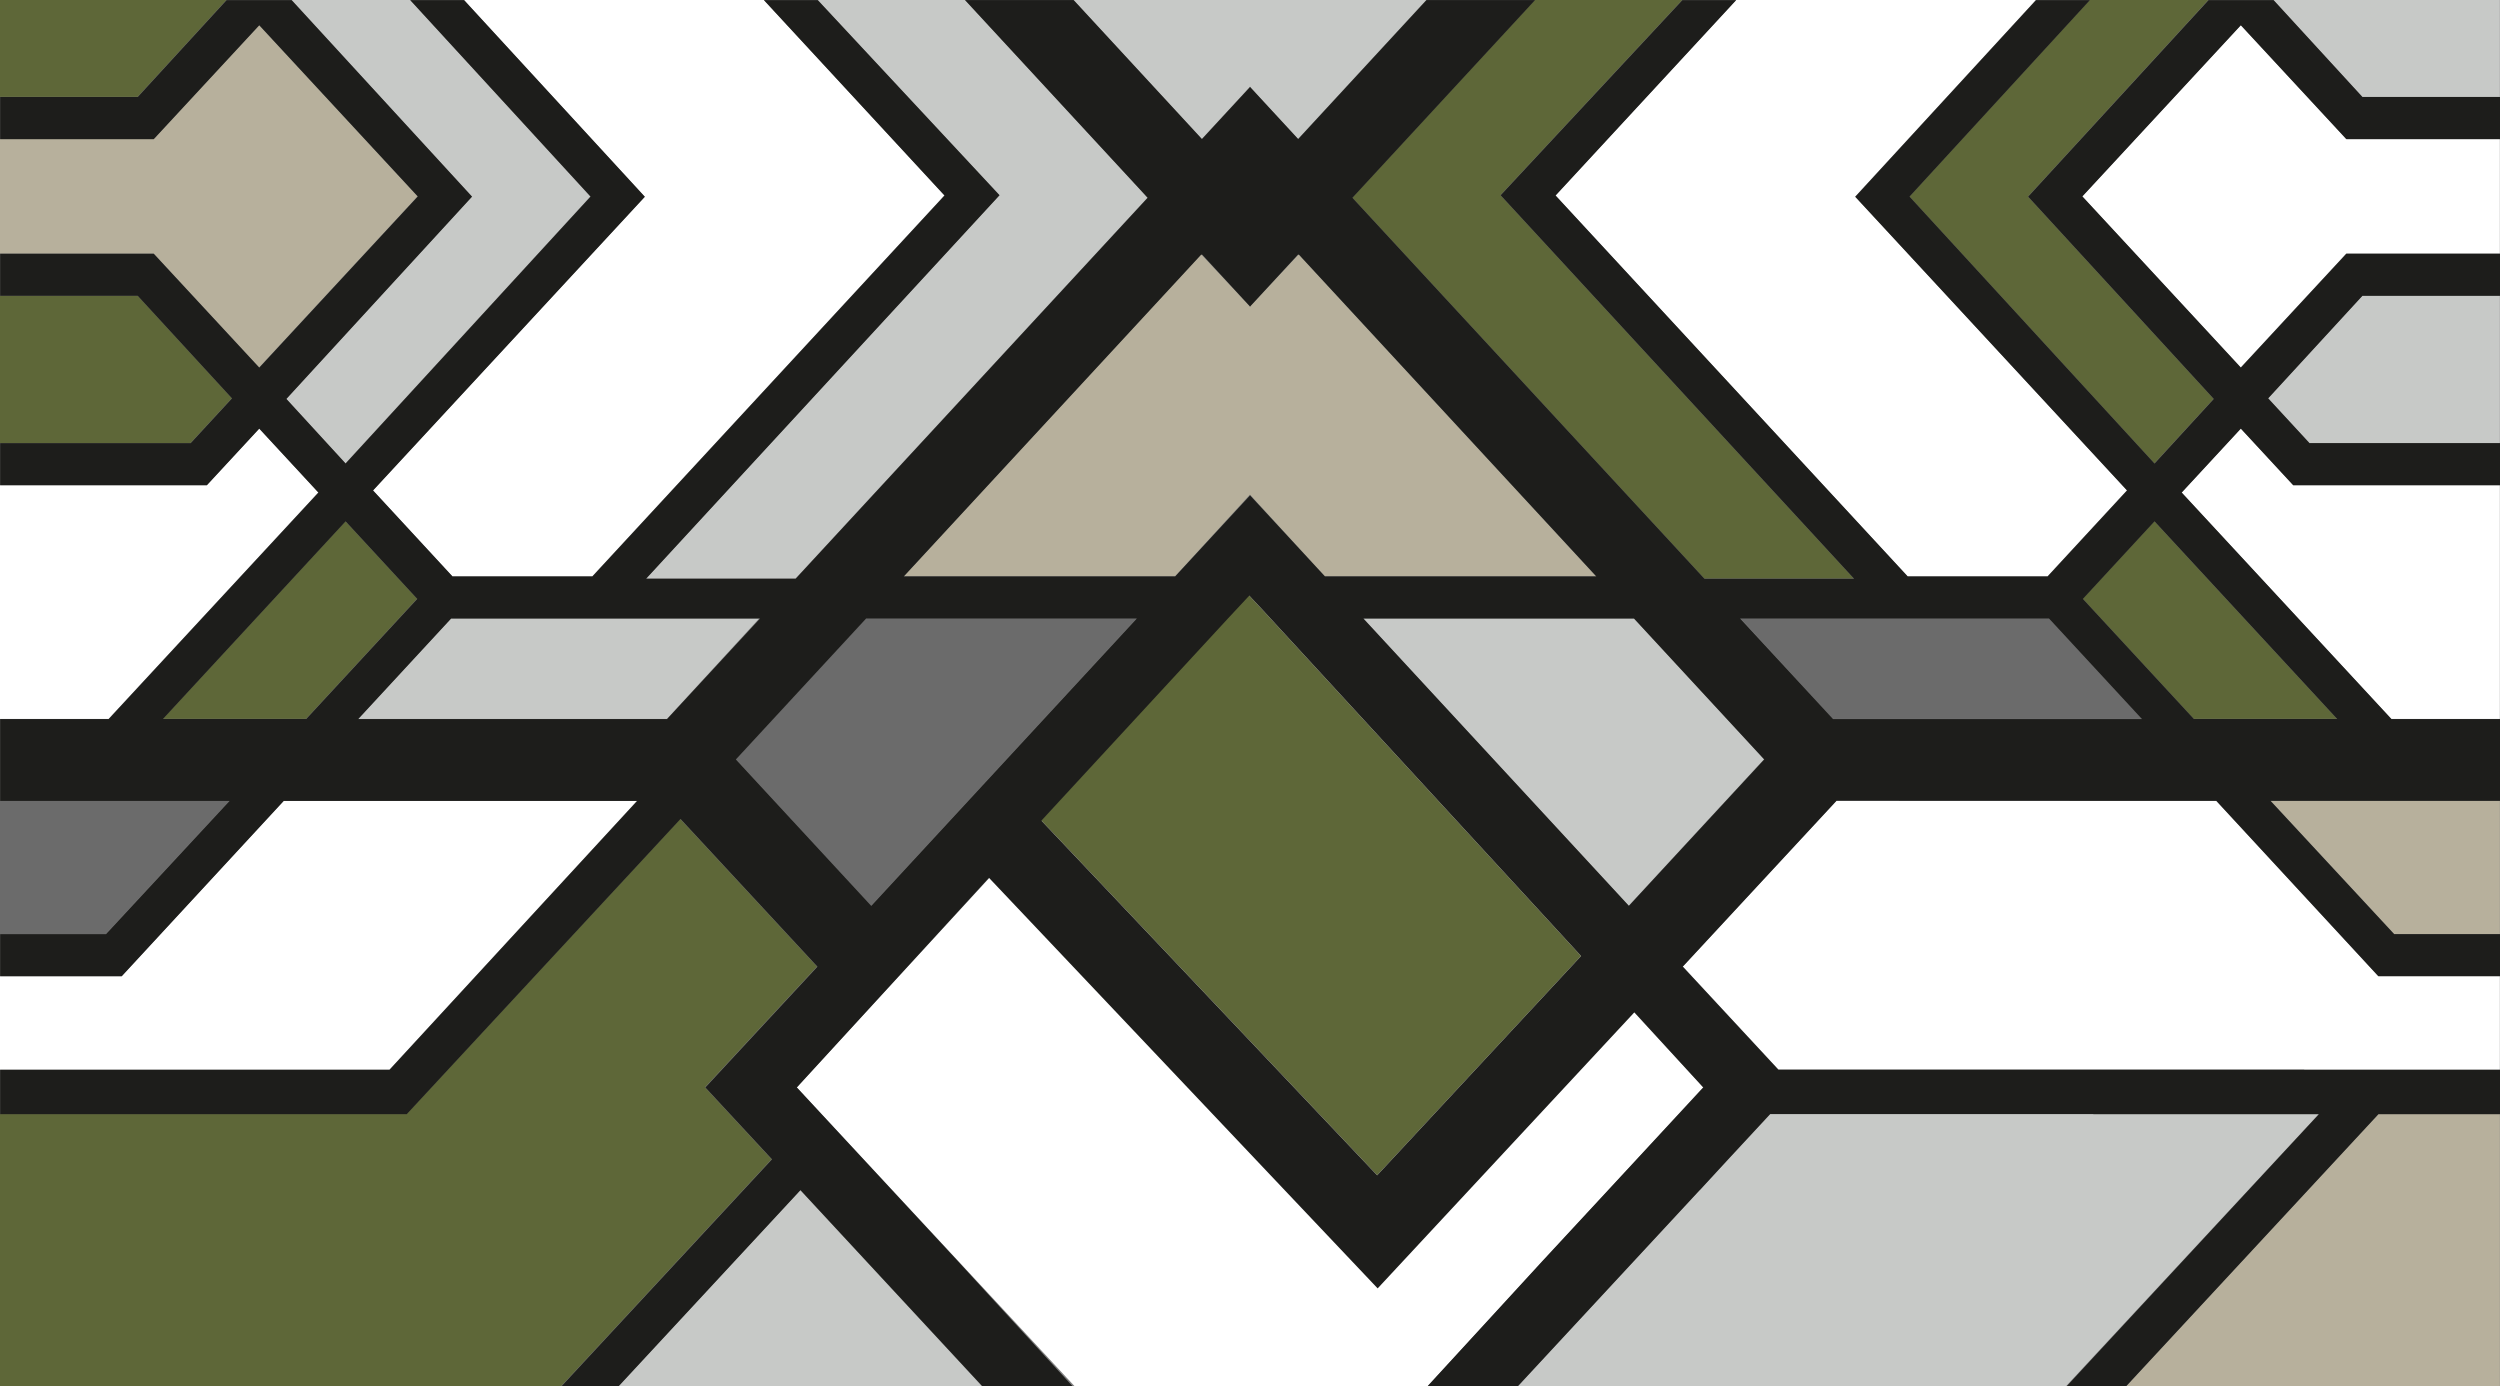 <?xml version="1.0" encoding="UTF-8"?> <svg xmlns="http://www.w3.org/2000/svg" id="Layer_1" viewBox="0 0 3553.21 1970.51"><rect x="0" y="0" width="3553.21" height="1970.51" fill="#808080" stroke="none"/><defs><style>.cls-1{fill:#c7c9c7;}.cls-2{fill:#1d1d1b;}.cls-3{fill:#5e6738;}.cls-4{fill:#fff;}.cls-5{fill:#6b6b6b;}.cls-6{fill:#b7b09c;}</style></defs><path id="white" class="cls-4" d="M916.3,279.5h0S659.4,0,659.4,0h426.2l145.12,156.99,111.58,120.71-500.5,541.4h-198.9l-112.9-122.2,386.3-417.4ZM452.4,699.9l-84.1-90.9-74.5,80.5H0v332.3h154.3l298.1-321.9ZM172.8,1387.4H0v132.9h553.5l352-382.2h-502.3l-230.4,249.3ZM2910.09,819.1l112.9-122.2-386.3-417.4h0S2893.59,0,2893.59,0h-426.2l-145.12,156.99-111.58,120.71,500.5,541.4h198.9ZM3259.19,689.5l-74.5-80.5-84.1,90.9,298.1,321.9h154.3v-332.3h-293.8ZM3334.69,197.6l-150-161.9-225.3,243.3,225.3,243.3,149.91-161.8.09-.1h218.3v-162.8h-218.3ZM1776.19,845.43l-30.69,33.47-613.2,666.5,395.2,425h501.31l391.89-425-613.2-666.5-31.3-33.47ZM3149.79,1138.1h-539.57l-218.43,235.6,136.01,146.6h1025.19v-132.9h-172.8l-230.4-249.3Z"></path><path id="grey" class="cls-5" d="M1230.8,878.9h384.7l-376.97,407.94-.43.46-192.3-208.2,183.64-198.72,1.36-1.48ZM0,1327.5h150.3l175.8-189.4H0v189.4ZM2911.99,878.9h-438.2l131.3,142.9h439l-132.1-142.9Z"></path><path id="green" class="cls-3" d="M1161.2,1373.7l-159.3,171.7,94.7,102.2-299.3,322.8H0v-387h577.9l388.9-419.38,194.4,209.68ZM321.8,0H0v137.7h195.5L321.8,0ZM435,1021.7l157.8-170.7-101.8-110.1-259.51,280.8h203.51ZM329.5,566l-133.91-145.7H0v209.3h270.8l58.7-63.6ZM3068.97,651l77.18-84.15-263.85-287.45.05-.05-.05-.05,1.3-1.4,110.4-120.26L3138.59,0h-168.5l-256.21,279.3,348.1,379.3,6.98-7.6ZM3061.99,740.9l-101.8,110.1,157.8,170.7h203.51l-259.51-280.8ZM2132.64,277.35l-.05-.05L2390.89,0h-209.39l-248.5,268.98-10.91,12.02,500.21,541.3h212.5l-502.21-544.9.05-.05ZM1774.5,845.43l-22.51,24.55-272.27,295.94,477.61,504.52,289.82-311.68-449.69-488.78-22.95-24.55Z"></path><path id="light-grey" class="cls-1" d="M1137.4,1691.41l258.6,278.99h-517.5l.09-.1h.21l258.6-278.89ZM1371.49,0h-209.39l258.3,277.3-.05.05.05.05-502.21,544.9h212.5l500.21-541.3-10.91-12.02L1371.49,0ZM1079.2,878.9h-438.2l-132.1,142.9h439l131.3-142.9ZM582.9,0h-168.5l144.6,157.64,110.4,120.26,1.3,1.4-.05.05.05.05-263.85,287.45,77.18,84.15,6.98,7.6,348.1-379.3L582.9,0ZM1776.8,0h-251.01l182.08,197.25.23.25,68.4-74.07,68.4,74.07.23-.25L2027.2,0h-250.4ZM3223.49,566l58.7,63.6h270.8v-209.3h-195.59l-133.91,145.7ZM3231.19,0l126.3,137.7h195.5V0h-321.8ZM2314.89,1287.3l192.3-208.2-183.64-198.72-1.36-1.48h-384.7l376.97,407.94.43.46ZM2803.01,1583.4h-287.02l-358.89,387h779.07l359.51-387h-492.67Z"></path><path id="beige" class="cls-6" d="M368.3,35.7l225.3,243.3-225.3,243.3-149.91-161.8-.09-.1H0v-162.8h218.3L368.3,35.7ZM1845.78,361.51l-69.29,73.97-69.29-73.97h0s-422.71,457.49-422.71,457.49h385.61l10.72-11.6,95.68-104.47,95.68,104.47,10.72,11.6h385.61l-422.71-457.5h0ZM3226.89,1138.1l175.8,189.4h150.3v-189.4h-326.1ZM3021.52,1970.4h531.48v-387h-172.59l-358.89,387Z"></path><path id="dark-grey" class="cls-2" d="M3334.91,197.81h218.3v-59.9h-195.5L3231.41.21h-92.5l-144.7,157.64-110.4,120.26-1.3,1.4.05.05,1.25,1.35,262.6,286.1-.05.05-77.18,84.15-6.97,7.6h0s-348.1-379.3-348.1-379.3l-.09-.1L2970.31.21h-76.5l-256.9,279.5,386.3,417.4-112.9,122.2h-198.9l-500.5-541.4,111.58-120.71L2467.6.21h-76.5l-258.3,277.3.05.05,502.25,544.95h-212.6l-500.3-541.4,11.01-11.92L2181.71.21l.09-.1h-154.3l-.09.1-182.08,197.25-.23.25h0s-68.09-73.74-68.09-73.74v-.66l-.3.33-.3-.33v.66l-68.09,73.74h0s-.23-.25-.23-.25L1526,.21l-.09-.1h-154.3l.09.1,248.5,268.98,11.01,11.92-500.3,541.4h-212.6l502.25-544.95.05-.05L1162.31.21h-76.5l145.12,156.99,111.58,120.71-500.5,541.4h-198.9l-112.9-122.2,386.3-417.4L659.61.21h-76.5l256.3,279.2-.09.1-348.1,379.3h0s-6.97-7.6-6.97-7.6l-77.18-84.15-.05-.05,262.6-286.1,1.25-1.35.05-.05-1.3-1.4-110.4-120.26L414.51.21h-92.5l-126.3,137.7H.21v59.9h218.3L368.51,35.91l225.3,243.3-225.3,243.3-149.91-161.8-.09-.1H.21v59.8h195.5l.09.1,133.91,145.7-58.7,63.6H.21v59.9h293.8l74.5-80.5,84.1,90.9-298.1,321.9H.21v116.3h326.1l-175.7,189.4H.21v59.8h172.8l230.3-249.2h502.4l-352,382.2h0s-553.5,0-553.5,0v63.1h577.9l388.9-419.38.2-.22,194.6,209.9-159.3,171.7,94.7,102.1-299.4,322.8h81.2l258.6-278.89.1-.11,258.7,279h128.3l-163-177.7-197.71-213.24-31.49-33.96,72.47-79.09,200.6-218.91,471.86,498.44,80.6,85.14,79.84-85.86,285.1-306.6,25.46,27.78,72.47,79.09-31.49,33.96-197.71,213.24-163,177.7h128.3l258.7-279,.1.11,40.4-43.91,59.65-64.31h459.25l.2.21h320.54l-319.6,344.63-39.2,42.27,84.66-.11,358.69-386.79h172.8v-63.1h-278.23v-.21h-747.56l-135.82-146.39,218.61-235.81,539.79.21h.1l230.3,249.2h172.8v-59.8h-150.4l-175.7-189.4h326.1v-116.3h-154.3l-298.1-321.9,84.1-90.9,74.5,80.5h293.8v-59.9h-270.8l-58.7-63.6,133.91-145.7.09-.1h195.5v-59.8h-218.3l-.09.1-149.91,161.8-225.3-243.3,225.3-243.3,150,161.9ZM1707.41,361.71h0s0,0,0,0l.49.49.5-.5,67.99,73.64v.66h0s.04-.04.04-.04l.27-.29.27.29.04.04h0v-.66l67.99-73.64.5.5.49-.49h0s0,0,0,0l422.8,457.5h-385.7l-10.72-11.6-95.38-103.24v-.66l-.3.33-.3-.33v.66l-95.38,103.24-10.72,11.6h-385.7l422.8-457.5ZM231.7,1021.91h-.09l259.6-280.9,101.8,110.2h0s-157.8,170.7-157.8,170.7h-203.51ZM948.11,1022.01h-439l132.1-142.9h439l-132.1,142.9ZM1238.74,1287.05l-.43.46h0l-192.4-208.1,183.74-198.82,1.36-1.48h384.7l-376.97,407.94ZM1957.32,1670.43l-477.19-504.07,265.18-287.35,30.24-32.45,21.9,23.42,449.69,488.78-289.82,311.68ZM2315.11,1287.51h0l-.43-.46-376.97-407.94h384.7l1.36,1.48,183.74,198.82-192.4,208.1ZM2605.31,1022.01l-132.1-142.9h439l132.1,142.9h-439ZM3321.8,1021.91h-203.6l-157.8-170.7h0s101.8-110.2,101.8-110.2l259.6,280.9Z"></path></svg> 